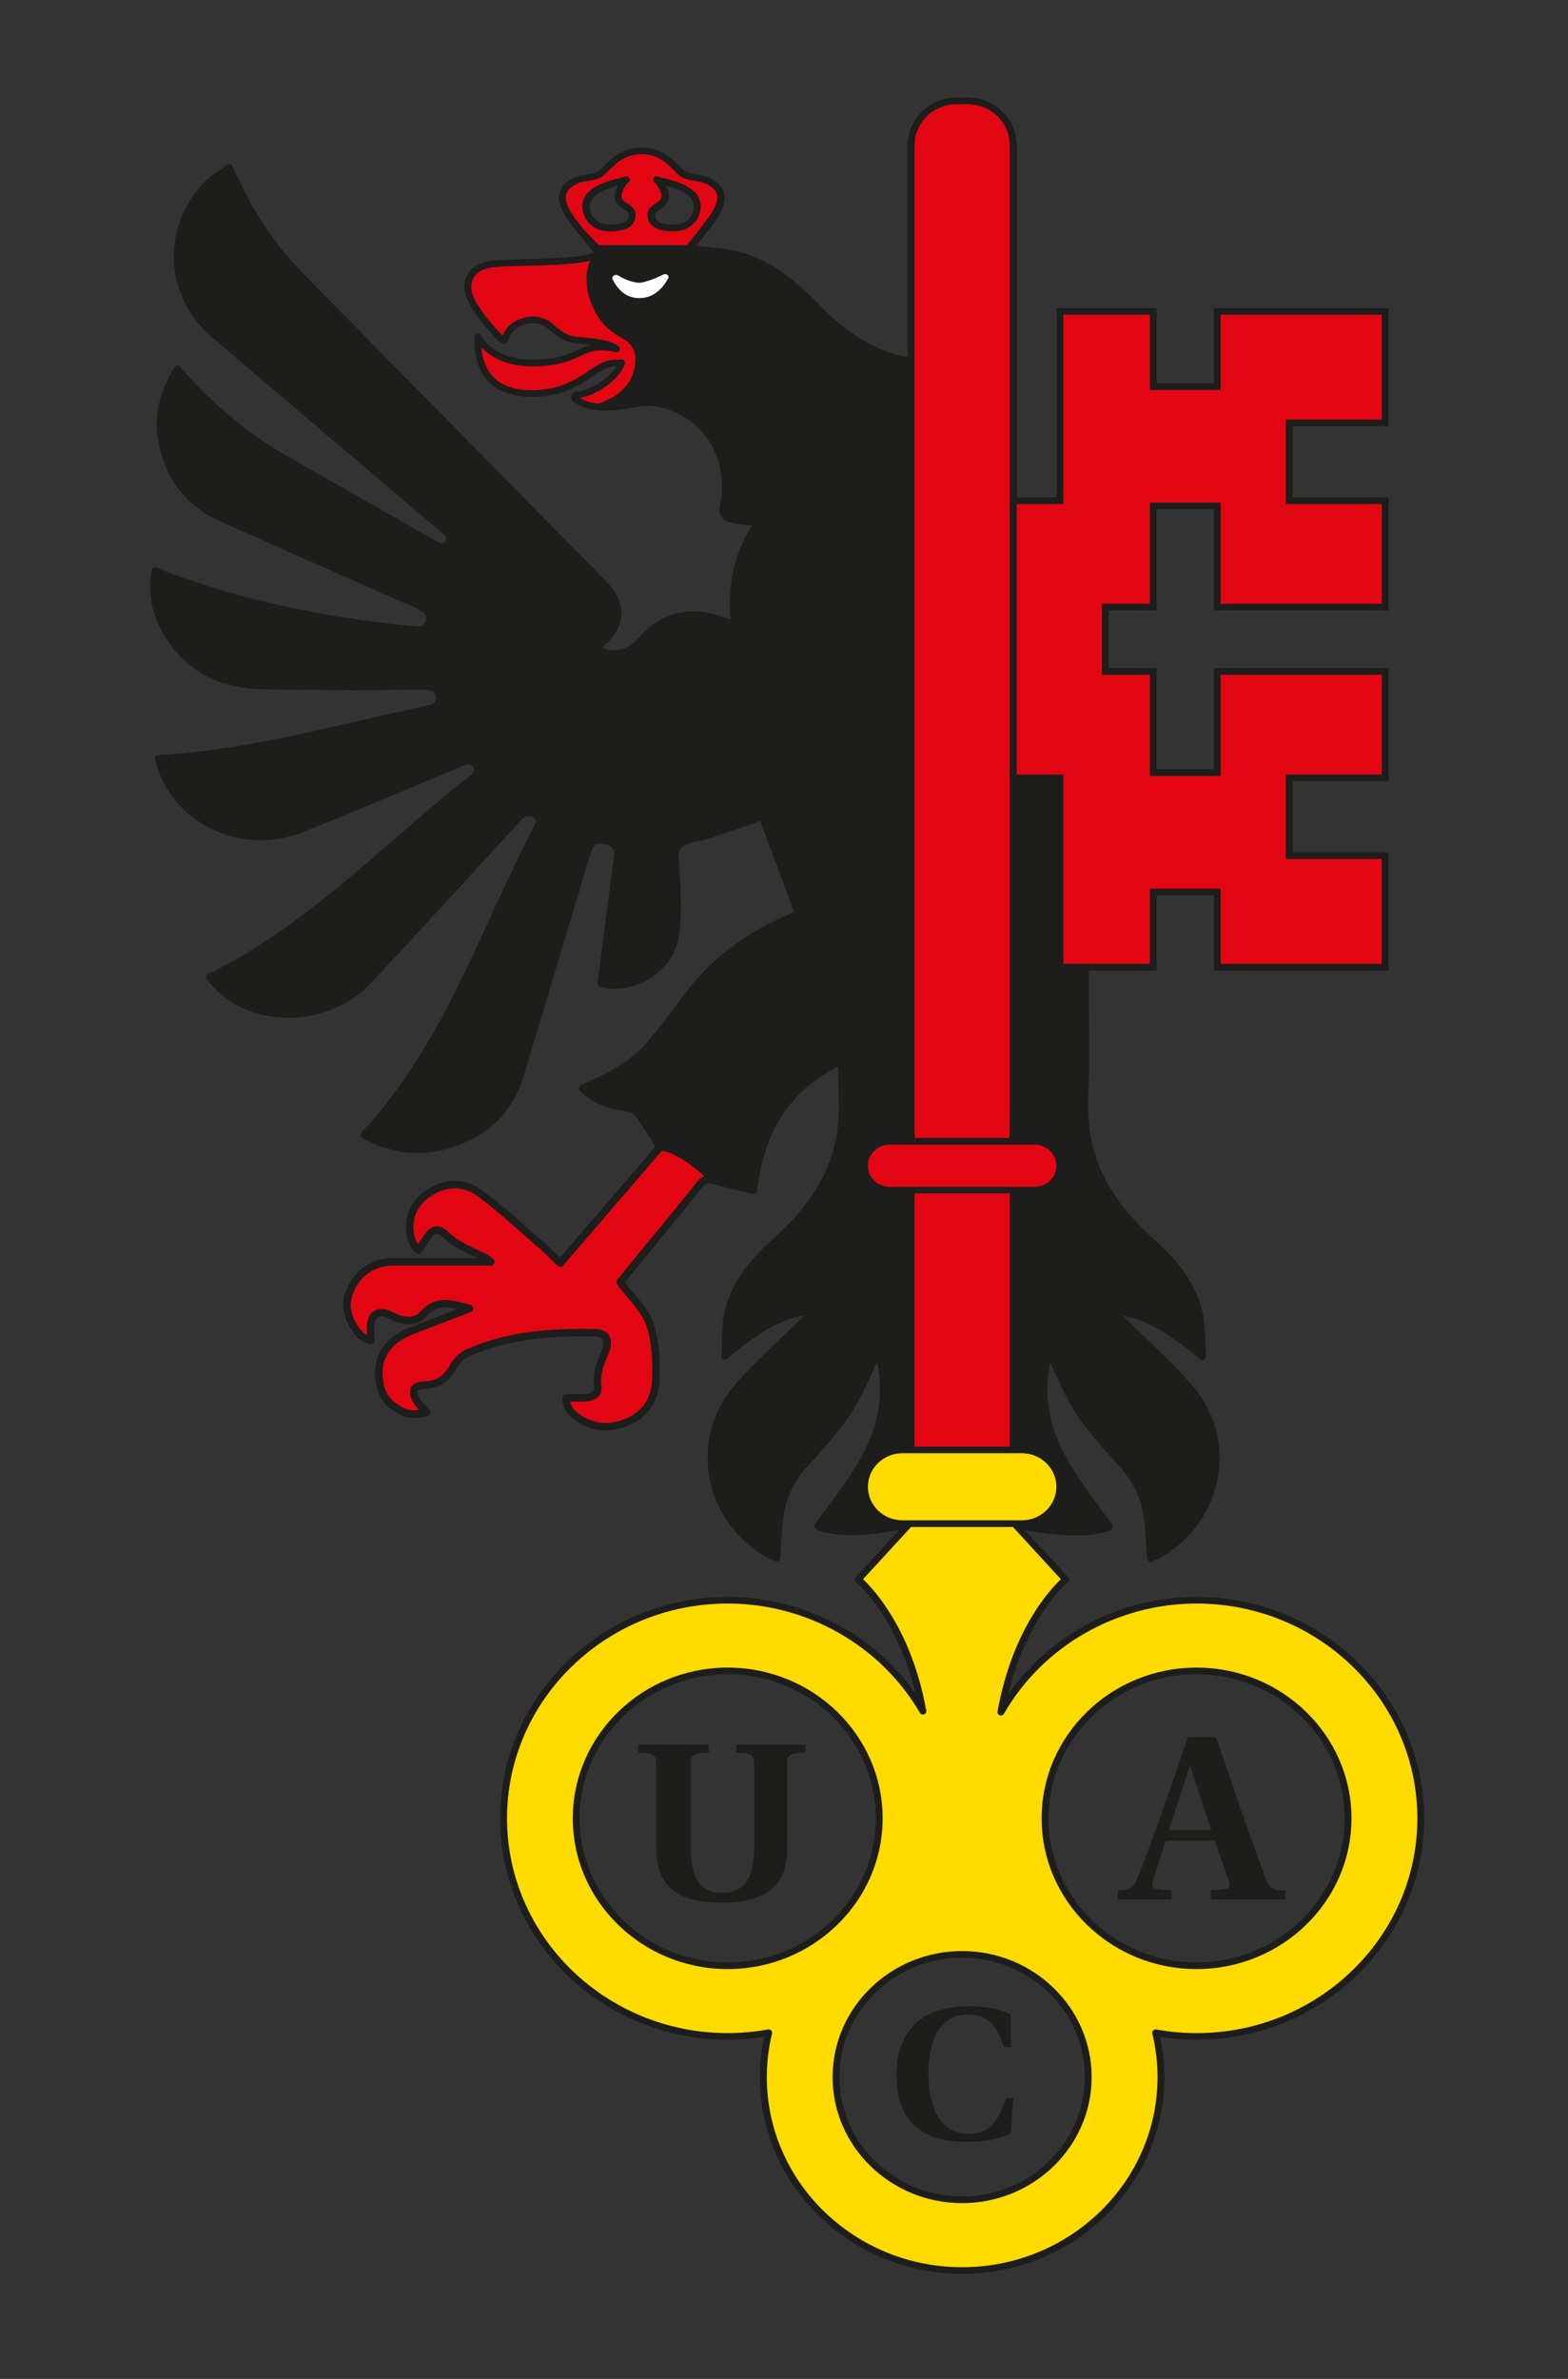 <?xml version="1.0" encoding="UTF-8"?>
<svg xmlns="http://www.w3.org/2000/svg" width="209" height="317" viewBox="0 0 209 317" fill="none">
  <rect x="0" y="0" width="209" height="317" fill="#333333" stroke="none"/>
  <path d="M158.657 184.947C156.152 181.973 153.155 179.388 150.383 176.633C149.843 176.096 149.309 175.559 148.424 174.673C153.38 175.134 156.577 177.801 160.271 180.746C160.149 178.586 160.234 176.963 159.943 175.411C159.155 171.168 156.461 168.058 153.307 165.22C148.824 161.189 145.494 156.421 144.772 150.396C144.426 147.54 144.711 144.607 144.711 141.444L144.566 79.394L130.935 62.145C128.679 60.457 124.439 55.069 122.115 53.34C123.408 51.995 123.262 50.378 122.734 48.035C117.36 48.188 112.191 44.353 108.855 40.889C105.549 37.454 101.964 34.439 96.954 33.648C95.989 33.495 95.097 33.418 94.072 33.276C93.441 33.2 92.556 33.135 91.919 33.14C92.21 32.721 92.744 32.055 93.769 30.762C95.558 28.52 97.087 26.384 95.486 24.826C93.884 23.268 91.943 24.064 90.79 22.943C89.65 21.834 88.352 20.164 85.653 20.128C85.653 20.128 85.622 20.128 85.61 20.128C85.598 20.128 85.586 20.128 85.568 20.128C82.868 20.17 81.576 21.84 80.43 22.949C79.271 24.07 77.336 23.274 75.735 24.832C74.133 26.39 75.662 28.526 77.451 30.768L79.726 33.636C79.726 33.636 79.847 33.849 79.562 33.996C79.277 34.144 78.028 36.109 78.028 36.109L78.185 42.913L82.037 45.12L83.517 46.66L83.572 48.897L80.751 52.992C80.424 53.47 79.314 54.178 79.902 54.225C81.582 54.355 83.469 54.001 84.973 53.747C86.211 53.541 87.484 53.594 88.686 53.948C93.939 55.512 97.857 60.811 96.444 67.19C96.189 68.347 96.559 68.972 97.615 69.208C98.628 69.438 99.677 69.486 101.012 69.651C98.197 73.717 97.372 78.284 97.906 83.153C96.414 82.71 95.152 82.149 93.836 81.978C90.524 81.547 87.782 82.657 85.58 85.147C83.766 87.207 81.752 87.573 79.417 86.375C79.623 86.198 79.787 86.044 79.963 85.909C82.984 83.542 83.226 80.544 80.551 77.824C72.884 70.017 65.198 62.221 57.512 54.426C51.689 48.519 45.847 42.63 40.054 36.693C36.675 33.223 33.885 29.252 31.829 24.914C31.459 24.135 31.095 23.398 30.567 22.312C29.688 22.937 28.85 23.41 28.165 24.029C21.977 29.617 22.147 39.13 28.505 44.541C38.683 53.198 48.856 61.867 59.047 70.507C59.253 70.683 59.453 70.855 59.629 71.032C60.491 71.905 59.356 73.274 58.271 72.672H58.258C51.416 68.766 44.574 64.859 37.737 60.958C33.151 58.344 29.166 55.016 25.544 51.251C24.956 50.637 24.416 49.982 23.664 49.138C21.153 53.11 20.776 56.987 22.129 61C23.379 64.729 25.921 67.45 29.615 69.09C38.228 72.92 46.824 76.791 55.48 80.532C56.141 80.822 56.639 81.129 56.948 81.506C57.797 82.533 56.881 84.055 55.535 83.926C43.645 82.775 31.926 80.509 20.686 76.048C19.345 82.037 23.931 88.983 30.3 90.724C32.065 91.208 33.958 91.414 35.796 91.438C42.62 91.526 49.444 91.562 56.263 91.45C56.833 91.438 57.3 91.497 57.67 91.627C59.065 92.111 58.889 94.093 57.44 94.394C45.483 96.849 33.715 100.408 21.134 101.069C21.341 101.741 21.48 102.361 21.723 102.945C24.683 110.08 32.908 113.437 40.37 110.445C47.406 107.619 54.394 104.674 61.382 101.735C61.649 101.623 61.898 101.529 62.141 101.464C63.414 101.133 64.215 102.768 63.19 103.565C51.64 112.564 41.565 123.546 27.971 130.226C32.751 136.688 43.397 136.877 49.244 130.61C55.705 123.688 62.08 116.689 68.492 109.72C68.753 109.436 69.013 109.153 69.287 108.852C69.814 108.274 70.694 108.144 71.379 108.539L71.397 108.551C71.895 108.846 72.071 109.46 71.804 109.967C64.428 123.935 59.757 139.208 48.529 151.264C52.72 153.571 56.9 153.789 61.128 152.149C65.271 150.538 68.079 147.575 69.353 143.38C72.241 133.861 75.086 124.325 77.949 114.8C78.701 112.298 78.847 111.814 80.806 112.086C81.776 112.216 82.462 113.077 82.341 114.027C81.6 119.698 80.86 125.387 80.114 131.076C84.355 132.291 89.504 129.134 90.105 124.549C90.517 121.357 90.287 118.058 90.075 114.824C89.953 112.989 90.378 112.281 92.343 111.844C95.443 111.154 98.422 109.932 101.661 108.87C103.165 112.942 104.767 117.285 106.429 121.77C105.61 122.147 104.852 122.496 104.087 122.844C99.052 125.151 94.849 128.438 91.579 132.84C90.129 134.794 88.649 136.729 87.121 138.629C85.088 141.155 82.438 142.902 79.453 144.2C78.907 144.436 78.367 144.69 77.627 145.02C79.338 146.82 81.352 147.351 83.511 147.652C84.082 147.729 84.779 148.059 85.101 148.49C86.114 149.853 86.969 151.317 87.97 152.869C85.835 155.353 83.621 157.926 81.406 160.505C79.223 163.042 77.033 165.58 74.673 168.318C73.775 167.456 72.993 166.636 72.138 165.898C69.456 163.585 66.854 161.172 64.021 159.041C62.007 157.531 59.605 157.478 57.385 158.835C55.31 160.098 54.34 162.016 54.673 164.382C54.904 166.022 55.796 166.589 55.796 166.589L56.96 164.842C57.816 163.597 58.61 163.686 59.684 164.765C60.557 165.645 61.813 166.194 62.953 166.784C63.791 167.214 64.713 167.486 65.422 168.153C61.122 168.153 56.821 168.153 52.52 168.153C49.899 168.153 47.989 169.351 46.848 171.575C45.787 173.653 46.211 175.517 47.576 177.394C48.292 178.368 49.402 178.633 49.402 178.633V176.721C49.469 174.98 50.621 174.467 52.259 175.352C53.709 176.131 55.383 176.308 56.396 175.14C58.143 173.121 60.024 173.664 62.571 174.367C59.811 175.429 57.458 176.355 55.086 177.252C51.798 178.492 50.227 180.64 50.524 183.685C50.749 185.998 51.689 187.119 53.776 188.163C54.971 188.759 56.869 188.211 56.869 188.211L56.014 187.308C55.644 186.912 55.347 186.452 55.201 185.933C54.946 185.006 55.419 184.617 56.772 184.558C58.58 184.481 59.66 183.549 60.472 182.044C60.824 181.389 61.643 180.581 62.335 180.274C67.715 177.895 73.454 177.5 79.253 177.6C80.794 177.624 81.352 178.492 80.606 180.262C79.987 181.737 79.465 183.071 79.671 184.741C79.829 186.021 78.683 186.299 77.463 186.281H75.48C75.48 186.281 75.328 187.503 76.469 188.476C78.404 190.129 80.666 190.518 83.056 189.704C85.81 188.771 87.315 186.653 87.418 183.95C87.509 181.448 87.406 178.798 86.617 176.462C85.956 174.502 84.172 172.903 82.662 170.85C83.73 169.545 85.179 167.763 86.629 165.987C88.831 163.296 91.064 160.629 93.217 157.902C93.811 157.147 94.297 157.029 95.231 157.342C96.85 157.879 98.549 158.192 100.466 158.658C101.37 150.992 104.512 144.973 112.167 141.432C112.167 144.595 112.452 147.528 112.107 150.384C111.379 156.415 108.054 161.178 103.572 165.208C100.417 168.046 97.724 171.156 96.935 175.399C96.644 176.951 96.723 178.574 96.608 180.734C100.296 177.789 103.493 175.116 108.455 174.662C107.569 175.547 107.035 176.084 106.495 176.621C103.723 179.383 100.727 181.961 98.228 184.936C92.343 191.923 94.248 202.179 102.116 206.959C102.516 207.206 102.971 207.372 103.523 207.637C103.657 205.896 103.754 204.303 103.899 202.716C104.16 199.801 105.313 197.293 107.32 195.074C109.365 192.814 111.47 190.548 113.113 188.016C114.727 185.532 115.801 182.717 117.069 180.12C119.598 189.804 114.654 195.717 108.989 203.359C111.767 204.775 118.585 203.855 121.236 202.999C122.291 207.242 119.683 213.255 122.316 216.672C122.54 216.961 122.71 217.315 122.989 217.533C125.84 219.752 126.35 222.673 126.113 226.049C125.858 229.713 125.973 232.534 126.095 236.211L127.684 236.228V236.246H128.448H129.213V236.228L130.802 236.211C130.917 232.534 131.033 229.713 130.784 226.049C130.553 222.673 131.057 219.758 133.908 217.533C134.187 217.315 134.357 216.961 134.581 216.672C137.214 213.261 134.169 207.242 135.224 202.999C137.875 203.861 145.136 204.775 147.914 203.359C142.249 195.717 137.305 189.798 139.834 180.12C141.102 182.711 142.176 185.532 143.789 188.016C145.433 190.548 147.538 192.814 149.582 195.074C151.59 197.293 152.737 199.801 153.004 202.716C153.149 204.303 153.246 205.896 153.38 207.637C153.932 207.372 154.387 207.201 154.787 206.959C162.655 202.173 164.559 191.923 158.675 184.936L158.657 184.947ZM88.728 26.124C88.728 25.433 88.097 24.342 87.6 23.964C89.99 24.584 93.029 25.274 93.029 27.54C93.029 28.667 92.24 30.396 89.874 30.396C87.509 30.396 86.811 29.635 86.854 28.555C86.896 27.469 88.728 27.511 88.728 26.124V26.124ZM81.321 30.402C78.956 30.402 78.167 28.667 78.167 27.546C78.167 25.274 81.206 24.59 83.596 23.97C83.099 24.348 82.468 25.439 82.468 26.13C82.468 27.517 84.3 27.481 84.342 28.561C84.385 29.641 83.687 30.402 81.321 30.402V30.402Z" fill="#1D1D1B"></path>
  <path d="M127.673 236.707C127.63 236.707 127.588 236.707 127.545 236.689L126.077 236.677C125.835 236.677 125.635 236.488 125.629 236.246L125.61 235.615C125.501 232.21 125.41 229.513 125.653 226.043C125.92 222.16 125.034 219.729 122.699 217.906C122.45 217.711 122.28 217.457 122.135 217.233C122.074 217.139 122.013 217.05 121.946 216.962C120.297 214.819 120.569 211.768 120.836 208.824C121 207.024 121.17 205.177 120.885 203.59C117.87 204.427 111.519 205.183 108.765 203.778C108.65 203.719 108.565 203.613 108.534 203.489C108.504 203.365 108.535 203.235 108.607 203.129L109.487 201.943C114.528 195.18 118.562 189.769 116.906 181.513C116.718 181.915 116.536 182.316 116.354 182.723C115.504 184.588 114.631 186.512 113.484 188.27C111.931 190.66 109.966 192.826 108.061 194.921L107.643 195.381C105.671 197.559 104.586 199.978 104.337 202.763C104.24 203.849 104.161 204.929 104.082 206.062L103.967 207.673C103.955 207.821 103.87 207.95 103.736 208.027C103.603 208.098 103.445 208.104 103.312 208.039C103.13 207.95 102.96 207.874 102.796 207.803C102.468 207.655 102.153 207.514 101.862 207.337C97.943 204.953 95.268 201.076 94.528 196.703C93.794 192.36 94.977 188.081 97.864 184.653C99.599 182.587 101.595 180.687 103.524 178.852C104.397 178.02 105.295 177.164 106.157 176.309L107.194 175.276C103.239 176.002 100.436 178.238 97.24 180.793L96.888 181.077C96.748 181.189 96.554 181.206 96.396 181.13C96.233 181.053 96.135 180.888 96.148 180.711C96.19 179.997 96.202 179.342 96.221 178.728C96.257 177.477 96.281 176.391 96.481 175.323C97.343 170.726 100.388 167.469 103.257 164.89C108.268 160.387 111.015 155.625 111.652 150.338C111.883 148.42 111.828 146.466 111.768 144.401C111.743 143.669 111.725 142.914 111.713 142.147C105.307 145.333 101.868 150.621 100.916 158.711C100.903 158.835 100.831 158.953 100.721 159.024C100.612 159.095 100.479 159.118 100.351 159.089C99.769 158.947 99.205 158.818 98.665 158.694C97.415 158.41 96.227 158.139 95.08 157.761C94.322 157.507 94.037 157.584 93.576 158.174C92.041 160.116 90.44 162.063 88.893 163.946C88.256 164.719 87.619 165.492 86.988 166.265C85.939 167.545 84.895 168.832 83.991 169.935L83.233 170.868C83.646 171.411 84.07 171.918 84.489 172.42C85.562 173.7 86.569 174.916 87.049 176.326C87.946 178.964 87.946 181.956 87.874 183.974C87.764 186.919 86.066 189.161 83.209 190.129C80.631 191.002 78.198 190.548 76.172 188.813C74.868 187.698 75.026 186.293 75.032 186.234C75.062 186.01 75.256 185.845 75.481 185.845H77.464C78.496 185.862 78.896 185.644 79.066 185.461C79.205 185.308 79.254 185.095 79.217 184.794C79.005 183.065 79.502 181.702 80.182 180.091C80.503 179.33 80.564 178.74 80.352 178.427C80.145 178.12 79.636 178.043 79.242 178.038C74.116 177.955 68.117 178.197 62.518 180.675C61.947 180.929 61.195 181.643 60.874 182.245C59.903 184.045 58.605 184.924 56.785 185.001C55.954 185.036 55.712 185.202 55.639 185.296C55.566 185.39 55.566 185.567 55.639 185.821C55.754 186.234 55.991 186.636 56.342 187.007L57.198 187.91C57.307 188.022 57.343 188.182 57.301 188.329C57.258 188.477 57.143 188.595 56.992 188.636C56.907 188.66 54.905 189.226 53.558 188.553C51.241 187.397 50.295 186.087 50.064 183.72C49.749 180.481 51.38 178.167 54.911 176.834C56.531 176.226 58.138 175.6 59.879 174.922L61.129 174.438C59.327 174.001 57.998 173.954 56.731 175.417C55.693 176.615 53.886 176.739 52.023 175.736C51.326 175.364 50.743 175.27 50.38 175.471C49.967 175.701 49.858 176.285 49.84 176.733V178.628C49.84 178.763 49.773 178.893 49.664 178.976C49.555 179.058 49.409 179.088 49.276 179.058C49.221 179.047 47.989 178.74 47.189 177.642C45.612 175.488 45.363 173.441 46.418 171.369C47.644 168.967 49.743 167.699 52.49 167.699H52.497C55.505 167.699 58.52 167.699 61.529 167.699H63.87C63.749 167.64 63.622 167.587 63.494 167.528C63.233 167.41 62.973 167.292 62.718 167.162C62.53 167.061 62.342 166.967 62.148 166.873C61.147 166.371 60.115 165.846 59.333 165.061C58.854 164.571 58.459 164.341 58.174 164.365C57.92 164.388 57.628 164.624 57.319 165.079L56.16 166.819C56.094 166.92 55.991 166.991 55.875 167.014C55.76 167.038 55.633 167.014 55.53 166.949C55.487 166.92 54.462 166.253 54.207 164.43C53.855 161.933 54.893 159.809 57.125 158.446C59.527 156.982 62.136 157.065 64.277 158.682C66.412 160.287 68.45 162.081 70.422 163.81C71.083 164.394 71.75 164.978 72.417 165.557C73.012 166.07 73.558 166.607 74.14 167.179C74.298 167.333 74.456 167.492 74.619 167.652L76.385 165.604C77.974 163.763 79.509 161.986 81.037 160.21C82.548 158.452 84.058 156.693 85.544 154.964L87.388 152.822C87.164 152.474 86.952 152.126 86.733 151.789C86.06 150.715 85.423 149.7 84.707 148.738C84.483 148.437 83.919 148.148 83.421 148.077C81.316 147.782 79.114 147.245 77.264 145.304C77.167 145.198 77.125 145.056 77.149 144.914C77.179 144.773 77.27 144.661 77.404 144.596L78.101 144.283C78.514 144.094 78.878 143.935 79.236 143.776C82.463 142.371 84.913 140.589 86.733 138.335C88.104 136.635 89.56 134.747 91.18 132.557C94.407 128.208 98.671 124.797 103.864 122.419L105.829 121.516L101.352 109.401C100.527 109.679 99.715 109.962 98.914 110.245C96.7 111.024 94.607 111.762 92.417 112.246C90.646 112.641 90.397 113.19 90.5 114.771L90.512 114.996C90.719 118.153 90.937 121.416 90.525 124.579C90.227 126.875 88.826 128.975 86.679 130.345C84.574 131.684 82.123 132.097 79.957 131.478C79.745 131.419 79.606 131.212 79.636 131L81.862 113.957C81.953 113.261 81.438 112.612 80.716 112.511C79.145 112.299 79.114 112.399 78.356 114.913L75.918 123.039C73.873 129.861 71.829 136.682 69.76 143.498C68.444 147.83 65.587 150.875 61.268 152.551C56.858 154.262 52.484 153.955 48.275 151.642C48.153 151.577 48.075 151.459 48.05 151.329C48.026 151.193 48.068 151.063 48.159 150.963C56.069 142.471 60.795 132.174 65.369 122.213C67.261 118.1 69.215 113.839 71.368 109.761C71.526 109.466 71.416 109.1 71.125 108.929C70.61 108.628 69.973 108.723 69.591 109.142L68.796 110.009C66.855 112.116 64.92 114.228 62.985 116.335C58.593 121.121 54.056 126.072 49.542 130.899C46.564 134.092 42.093 135.856 37.586 135.608C33.455 135.378 29.804 133.513 27.559 130.48C27.48 130.374 27.456 130.244 27.486 130.114C27.517 129.99 27.602 129.884 27.723 129.825C37.083 125.228 44.902 118.46 52.46 111.909C55.821 109 59.297 105.985 62.863 103.211C63.233 102.922 63.203 102.521 63.07 102.255C62.936 102.001 62.645 101.765 62.22 101.877C61.984 101.942 61.723 102.043 61.523 102.125L60.941 102.373C54.262 105.182 47.353 108.091 40.504 110.841C36.767 112.34 32.715 112.352 29.088 110.865C25.515 109.401 22.737 106.646 21.263 103.099C21.087 102.68 20.971 102.255 20.844 101.812C20.79 101.606 20.729 101.399 20.662 101.187C20.62 101.057 20.644 100.916 20.723 100.803C20.802 100.691 20.929 100.62 21.069 100.615C30.198 100.137 39.042 98.089 47.589 96.112C50.768 95.374 54.056 94.613 57.307 93.946C57.877 93.828 58.108 93.368 58.132 93.014C58.156 92.66 57.998 92.211 57.477 92.034C57.167 91.928 56.755 91.875 56.227 91.887C50.282 91.981 43.774 91.981 35.742 91.875C33.692 91.846 31.805 91.603 30.131 91.143C23.598 89.355 18.867 82.109 20.238 75.96C20.268 75.83 20.353 75.724 20.468 75.665C20.589 75.606 20.729 75.6 20.85 75.647C30.908 79.642 42.269 82.209 55.572 83.495C56.118 83.549 56.5 83.23 56.676 82.917C56.888 82.539 56.852 82.115 56.585 81.79C56.336 81.489 55.924 81.218 55.287 80.94C48.675 78.09 41.996 75.104 35.536 72.224C33.498 71.315 31.46 70.407 29.415 69.498C25.576 67.792 22.979 64.978 21.687 61.142C20.25 56.864 20.771 52.862 23.27 48.915C23.349 48.797 23.477 48.714 23.622 48.708C23.768 48.696 23.907 48.755 24.005 48.861C24.253 49.145 24.484 49.404 24.696 49.652C25.121 50.136 25.485 50.561 25.867 50.956C29.779 55.028 33.734 58.179 37.956 60.587L44.665 64.417C49.27 67.043 53.874 69.675 58.484 72.295C58.848 72.501 59.163 72.336 59.327 72.136C59.485 71.935 59.563 71.628 59.297 71.357C59.133 71.192 58.945 71.026 58.745 70.861C50.774 64.098 42.815 57.33 34.857 50.555L28.202 44.896C25.066 42.229 23.234 38.387 23.173 34.362C23.113 30.35 24.817 26.473 27.85 23.729C28.342 23.286 28.888 22.926 29.464 22.542C29.737 22.365 30.01 22.177 30.295 21.976C30.404 21.899 30.544 21.87 30.677 21.905C30.811 21.941 30.92 22.023 30.974 22.147L31.423 23.068C31.727 23.693 31.981 24.212 32.236 24.755C34.268 29.034 37.004 32.958 40.383 36.416C44.362 40.494 48.432 44.619 52.369 48.608C54.195 50.455 56.015 52.302 57.835 54.149L63.324 59.725C69.178 65.662 75.026 71.605 80.867 77.553C82.257 78.969 82.936 80.515 82.833 82.032C82.73 83.566 81.832 85.035 80.23 86.293H80.224C82.117 87.054 83.718 86.593 85.223 84.894C87.558 82.244 90.47 81.129 93.885 81.572C94.819 81.695 95.711 81.996 96.657 82.315C96.894 82.392 97.13 82.474 97.373 82.557C96.967 77.771 97.901 73.664 100.218 70.035C100.054 70.017 99.897 69.999 99.739 69.988C98.92 69.899 98.21 69.828 97.494 69.669C96.184 69.374 95.674 68.518 95.984 67.126C97.046 62.346 94.795 56.262 88.541 54.397C87.449 54.072 86.236 54.007 85.035 54.208L84.689 54.267C83.251 54.515 81.462 54.822 79.848 54.692C79.466 54.662 79.333 54.45 79.29 54.326C79.151 53.937 79.478 53.636 79.891 53.252C80.067 53.087 80.267 52.904 80.358 52.774L83.1 48.797L83.057 46.873L81.741 45.504L77.944 43.326C77.81 43.249 77.725 43.108 77.719 42.955L77.561 36.151C77.561 36.062 77.586 35.979 77.628 35.908C78.587 34.404 79.005 33.914 79.199 33.743L77.082 31.07C75.535 29.134 73.418 26.479 75.408 24.549C76.379 23.605 77.44 23.439 78.374 23.292C79.072 23.18 79.678 23.085 80.103 22.672C80.237 22.542 80.37 22.407 80.51 22.265C81.601 21.162 82.954 19.787 85.478 19.728C85.514 19.722 85.544 19.716 85.605 19.722C85.672 19.722 85.696 19.722 85.732 19.728C88.25 19.793 89.602 21.162 90.694 22.265C90.834 22.407 90.967 22.542 91.101 22.672C91.525 23.085 92.132 23.186 92.83 23.292C93.764 23.439 94.825 23.61 95.796 24.549C97.779 26.479 95.662 29.134 94.122 31.07C93.527 31.813 93.097 32.356 92.787 32.757C93.266 32.781 93.752 32.828 94.122 32.869C94.546 32.928 94.947 32.976 95.329 33.023C95.893 33.088 96.445 33.153 97.021 33.247C102.262 34.079 105.963 37.283 109.184 40.623C111.264 42.789 116.748 47.776 122.717 47.634C122.935 47.622 123.129 47.776 123.172 47.982C123.627 50.001 123.906 51.812 122.753 53.323C123.918 54.291 125.441 55.943 126.915 57.548C128.492 59.259 130.117 61.03 131.203 61.844C131.234 61.868 131.264 61.897 131.288 61.927L144.918 79.176C144.979 79.252 145.009 79.347 145.016 79.447L145.161 141.498C145.161 142.513 145.131 143.504 145.107 144.46C145.046 146.525 144.991 148.479 145.222 150.397C145.859 155.684 148.601 160.44 153.617 164.949C156.486 167.528 159.538 170.785 160.393 175.382C160.593 176.45 160.623 177.536 160.654 178.787C160.672 179.401 160.69 180.056 160.727 180.77C160.739 180.947 160.636 181.112 160.478 181.189C160.314 181.271 160.126 181.248 159.987 181.136L159.635 180.852C156.438 178.297 153.635 176.061 149.68 175.335L150.718 176.368C151.579 177.229 152.483 178.085 153.356 178.911C155.285 180.746 157.281 182.646 159.016 184.712C161.897 188.14 163.086 192.419 162.352 196.762C161.612 201.135 158.943 205.012 155.018 207.396C154.727 207.573 154.412 207.714 154.084 207.862C153.92 207.933 153.751 208.009 153.569 208.098C153.435 208.163 153.271 208.157 153.144 208.086C153.011 208.015 152.926 207.88 152.914 207.732L152.792 206.092C152.713 204.97 152.634 203.89 152.537 202.816C152.289 200.025 151.203 197.612 149.231 195.428L148.819 194.98C146.914 192.879 144.943 190.713 143.39 188.317C142.243 186.559 141.37 184.629 140.527 182.77C140.345 182.363 140.157 181.962 139.975 181.561C138.325 189.81 142.353 195.222 147.393 201.99L148.273 203.171C148.352 203.277 148.376 203.407 148.346 203.53C148.315 203.654 148.231 203.761 148.115 203.82C145.27 205.277 138.398 204.398 135.565 203.631C135.286 205.242 135.54 207.136 135.789 208.971C136.177 211.875 136.578 214.878 134.94 217.003C134.873 217.085 134.813 217.18 134.752 217.274C134.6 217.499 134.436 217.752 134.188 217.947C131.846 219.77 130.961 222.202 131.234 226.085C131.47 229.56 131.385 232.251 131.276 235.656L131.258 236.288C131.252 236.524 131.052 236.713 130.809 236.719L129.335 236.73C129.292 236.742 129.256 236.748 129.214 236.748H128.449H127.691L127.673 236.707ZM128.431 235.816H129.086C129.123 235.816 129.159 235.81 129.195 235.81L130.348 235.798V235.591C130.463 232.21 130.548 229.537 130.312 226.108C130.105 223.14 130.336 219.765 133.605 217.221C133.739 217.121 133.854 216.944 133.975 216.761C134.048 216.649 134.121 216.543 134.2 216.442C135.613 214.607 135.255 211.91 134.873 209.06C134.594 206.965 134.303 204.799 134.764 202.934C134.794 202.816 134.873 202.71 134.988 202.651C135.098 202.592 135.231 202.58 135.352 202.616C138.003 203.471 144.348 204.209 147.193 203.212L146.647 202.474C141.431 195.47 136.923 189.427 139.374 180.05C139.423 179.867 139.58 179.737 139.768 179.719C139.956 179.702 140.138 179.802 140.223 179.967C140.612 180.758 140.976 181.566 141.346 182.381C142.177 184.216 143.038 186.11 144.148 187.816C145.665 190.147 147.612 192.289 149.492 194.36L149.905 194.815C152.01 197.14 153.168 199.724 153.435 202.71C153.532 203.79 153.611 204.87 153.69 206.003L153.763 206.994C154.048 206.865 154.297 206.753 154.521 206.617C158.221 204.368 160.745 200.716 161.436 196.591C162.128 192.501 161.012 188.477 158.294 185.249C156.59 183.225 154.612 181.342 152.701 179.525C151.828 178.693 150.924 177.831 150.05 176.964L148.091 174.998C147.958 174.863 147.927 174.668 148.006 174.497C148.091 174.332 148.273 174.231 148.461 174.249C153.193 174.686 156.426 177.129 159.762 179.79C159.75 179.436 159.738 179.1 159.732 178.775C159.701 177.56 159.671 176.509 159.483 175.506C158.67 171.163 155.74 168.041 152.986 165.563C147.806 160.907 144.967 155.967 144.306 150.467C144.069 148.485 144.124 146.502 144.185 144.401C144.215 143.451 144.239 142.465 144.239 141.462L144.094 79.559L130.591 62.475C129.438 61.602 127.879 59.903 126.223 58.109C124.616 56.362 122.953 54.556 121.819 53.706C121.716 53.63 121.655 53.517 121.643 53.394C121.631 53.27 121.673 53.146 121.764 53.057C122.814 51.96 122.808 50.638 122.353 48.502C116.402 48.478 111.143 43.946 108.504 41.208C105.398 37.98 101.838 34.888 96.864 34.097C96.299 34.008 95.766 33.943 95.207 33.879C94.813 33.831 94.413 33.784 93.988 33.725C93.418 33.654 92.538 33.589 91.901 33.595C91.744 33.613 91.574 33.507 91.495 33.359C91.416 33.212 91.422 33.041 91.519 32.899C91.817 32.468 92.368 31.784 93.388 30.497C95.493 27.859 96.342 26.307 95.141 25.145C94.376 24.401 93.509 24.266 92.672 24.13C91.889 24.006 91.076 23.876 90.446 23.262C90.306 23.133 90.173 22.991 90.027 22.843C88.99 21.793 87.813 20.601 85.623 20.571C85.611 20.571 85.599 20.571 85.587 20.571C85.575 20.571 85.562 20.571 85.55 20.571C83.361 20.601 82.184 21.793 81.146 22.837C81.001 22.985 80.867 23.121 80.728 23.256C80.091 23.87 79.284 24 78.502 24.124C77.665 24.26 76.797 24.395 76.033 25.139C74.832 26.302 75.681 27.854 77.786 30.491L80.061 33.359C80.061 33.359 80.085 33.395 80.097 33.412C80.127 33.471 80.23 33.672 80.152 33.926C80.109 34.056 80.012 34.244 79.751 34.38C79.612 34.498 78.981 35.413 78.459 36.221L78.611 42.648L82.244 44.731C82.281 44.754 82.317 44.778 82.347 44.807L83.828 46.348C83.906 46.424 83.949 46.531 83.949 46.637L84.004 48.873C84.004 48.962 83.979 49.056 83.925 49.127L81.104 53.222C80.971 53.411 80.77 53.606 80.57 53.795C81.886 53.795 83.336 53.559 84.525 53.352L84.871 53.293C86.212 53.069 87.564 53.14 88.796 53.506C93.849 55.011 98.398 60.345 96.864 67.267C96.633 68.306 96.991 68.607 97.695 68.76C98.35 68.908 99.035 68.978 99.83 69.061C100.212 69.103 100.618 69.144 101.049 69.197C101.207 69.215 101.34 69.315 101.407 69.451C101.474 69.586 101.455 69.752 101.371 69.881C98.768 73.64 97.779 77.96 98.344 83.088C98.362 83.236 98.301 83.383 98.18 83.478C98.064 83.572 97.907 83.602 97.755 83.56C97.264 83.413 96.803 83.259 96.354 83.106C95.456 82.799 94.601 82.51 93.758 82.404C90.67 82.002 88.031 83.017 85.908 85.425C83.985 87.608 81.723 88.057 79.187 86.759C79.054 86.688 78.963 86.564 78.944 86.422C78.926 86.281 78.981 86.133 79.096 86.039L79.284 85.874C79.412 85.761 79.533 85.655 79.654 85.561C81.049 84.463 81.832 83.212 81.917 81.931C82.002 80.669 81.407 79.353 80.2 78.125C74.359 72.177 68.511 66.24 62.657 60.298L57.167 54.721C55.348 52.874 53.522 51.027 51.702 49.18C47.765 45.191 43.689 41.066 39.709 36.988C36.264 33.459 33.468 29.453 31.399 25.086C31.144 24.549 30.895 24.035 30.586 23.41L30.368 22.967C30.228 23.062 30.095 23.15 29.961 23.239C29.409 23.605 28.894 23.947 28.451 24.342C25.606 26.915 24.005 30.55 24.065 34.315C24.126 38.092 25.843 41.697 28.785 44.2L35.439 49.859C43.398 56.633 51.356 63.402 59.327 70.165C59.545 70.348 59.758 70.531 59.94 70.713C60.473 71.256 60.516 72.053 60.031 72.649C59.539 73.263 58.714 73.422 58.023 73.038C53.4 70.407 48.796 67.775 44.186 65.149L37.483 61.319C33.182 58.864 29.161 55.666 25.187 51.529C24.787 51.116 24.417 50.685 23.986 50.189C23.895 50.089 23.804 49.983 23.707 49.871C21.633 53.417 21.25 57.011 22.537 60.835C23.744 64.429 26.176 67.061 29.779 68.66C31.817 69.569 33.862 70.477 35.9 71.386C42.36 74.266 49.039 77.246 55.645 80.096C56.421 80.433 56.943 80.781 57.289 81.2C57.786 81.802 57.853 82.61 57.471 83.301C57.076 84.009 56.288 84.422 55.481 84.339C42.312 83.065 31.035 80.545 21.02 76.632C20.11 82.244 24.453 88.641 30.41 90.27C32.006 90.707 33.819 90.943 35.785 90.972C43.804 91.078 50.307 91.084 56.239 90.984C56.876 90.984 57.392 91.037 57.81 91.184C58.635 91.468 59.127 92.205 59.066 93.061C59.005 93.923 58.387 94.625 57.519 94.802C54.28 95.469 50.998 96.224 47.826 96.962C39.412 98.909 30.726 100.916 21.712 101.458C21.724 101.494 21.73 101.529 21.742 101.565C21.863 101.99 21.972 102.385 22.124 102.757C23.501 106.085 26.109 108.67 29.458 110.039C32.861 111.431 36.664 111.42 40.176 110.009C47.013 107.265 53.922 104.356 60.601 101.547L61.183 101.299C61.414 101.205 61.711 101.087 62.002 101.01C62.772 100.809 63.537 101.14 63.901 101.842C64.277 102.562 64.095 103.388 63.452 103.89C59.909 106.651 56.44 109.649 53.085 112.558C45.612 119.032 37.883 125.718 28.633 130.362C30.732 132.935 33.989 134.511 37.653 134.711C41.881 134.947 46.085 133.295 48.881 130.291C53.388 125.464 57.926 120.513 62.318 115.733C64.252 113.621 66.188 111.514 68.129 109.407L68.923 108.54C69.597 107.802 70.719 107.631 71.592 108.144C72.314 108.569 72.569 109.443 72.193 110.151C70.052 114.211 68.098 118.454 66.218 122.561C61.693 132.422 57.01 142.613 49.239 151.122C53.085 153.088 56.919 153.276 60.947 151.713C64.993 150.143 67.674 147.287 68.905 143.227C70.974 136.411 73.018 129.595 75.062 122.773L77.501 114.647C78.253 112.139 78.508 111.296 80.855 111.614C82.068 111.78 82.93 112.871 82.778 114.046L80.6 130.704C82.402 131.1 84.465 130.687 86.193 129.583C88.116 128.362 89.372 126.485 89.633 124.449C90.033 121.375 89.821 118.147 89.615 115.031L89.602 114.807C89.463 112.671 90.1 111.839 92.223 111.366C94.358 110.888 96.427 110.163 98.617 109.395C99.563 109.065 100.515 108.729 101.498 108.404C101.734 108.327 101.989 108.445 102.074 108.676L106.842 121.575C106.921 121.788 106.818 122.03 106.612 122.124L104.27 123.198C99.223 125.511 95.074 128.828 91.938 133.053C90.306 135.248 88.844 137.149 87.467 138.854C85.556 141.226 82.99 143.091 79.624 144.56C79.266 144.714 78.914 144.879 78.502 145.062L78.392 145.109C79.854 146.413 81.529 146.885 83.561 147.169C84.173 147.251 85.023 147.611 85.453 148.19C86.187 149.175 86.836 150.208 87.516 151.294C87.783 151.718 88.056 152.149 88.341 152.592C88.444 152.757 88.432 152.964 88.304 153.111L86.248 155.501C84.762 157.23 83.251 158.989 81.741 160.747C80.212 162.523 78.677 164.3 77.088 166.141L75.008 168.554C74.929 168.649 74.807 168.708 74.68 168.714C74.553 168.714 74.431 168.672 74.34 168.59C74.049 168.312 73.776 168.041 73.503 167.77C72.933 167.209 72.393 166.678 71.823 166.182C71.156 165.604 70.488 165.02 69.821 164.435C67.862 162.712 65.842 160.936 63.731 159.349C61.875 157.956 59.703 157.891 57.616 159.166C55.675 160.352 54.808 162.116 55.117 164.276C55.226 165.055 55.493 165.551 55.712 165.84L56.567 164.553C57.046 163.857 57.55 163.497 58.102 163.444C58.884 163.373 59.557 163.963 60 164.412C60.674 165.096 61.644 165.58 62.578 166.052C62.772 166.153 62.967 166.247 63.161 166.347C63.397 166.471 63.64 166.578 63.889 166.69C64.519 166.973 65.175 167.268 65.733 167.787C65.866 167.911 65.909 168.106 65.842 168.271C65.775 168.436 65.605 168.549 65.417 168.549H61.547C58.538 168.549 55.523 168.549 52.515 168.549H52.509C50.1 168.549 48.335 169.617 47.255 171.723C46.346 173.494 46.57 175.199 47.947 177.087C48.244 177.495 48.633 177.76 48.948 177.925V176.674C48.996 175.435 49.518 174.892 49.949 174.656C50.41 174.402 51.223 174.243 52.484 174.922C53.036 175.223 54.935 176.096 56.051 174.81C57.968 172.597 60.128 173.187 62.621 173.871L62.7 173.895C62.888 173.948 63.021 174.107 63.027 174.296C63.039 174.485 62.924 174.662 62.742 174.733L60.225 175.707C58.484 176.379 56.87 177.011 55.251 177.619C52.102 178.811 50.701 180.764 50.98 183.596C51.18 185.662 51.938 186.7 53.983 187.727C54.571 188.022 55.396 187.981 55.991 187.898L55.681 187.568C55.226 187.084 54.917 186.559 54.765 186.01C54.62 185.479 54.668 185.06 54.917 184.729C55.226 184.316 55.797 184.116 56.755 184.074C58.253 184.01 59.248 183.331 60.073 181.797C60.492 181.024 61.401 180.162 62.148 179.832C67.916 177.282 74.037 177.028 79.266 177.117C80.152 177.129 80.776 177.394 81.116 177.902C81.51 178.48 81.48 179.318 81.031 180.386C80.388 181.921 79.945 183.124 80.127 184.647C80.194 185.202 80.067 185.662 79.745 186.01C79.308 186.476 78.562 186.7 77.464 186.683H75.954C76.008 187.049 76.197 187.609 76.773 188.105C78.562 189.639 80.631 190.023 82.912 189.25C85.429 188.4 86.873 186.5 86.964 183.897C87.037 181.95 87.03 179.064 86.181 176.562C85.757 175.299 84.792 174.155 83.779 172.933C83.288 172.343 82.778 171.729 82.293 171.068C82.178 170.909 82.184 170.691 82.305 170.537L83.276 169.345C84.179 168.242 85.223 166.955 86.272 165.675C86.909 164.902 87.546 164.129 88.183 163.35C89.73 161.473 91.325 159.532 92.86 157.596C93.57 156.699 94.249 156.51 95.383 156.888C96.487 157.254 97.646 157.519 98.877 157.797C99.272 157.885 99.672 157.974 100.078 158.074C101.189 149.665 104.98 144.236 111.974 141.002C112.113 140.937 112.277 140.949 112.411 141.026C112.544 141.108 112.623 141.25 112.623 141.397C112.623 142.395 112.653 143.38 112.678 144.336C112.738 146.437 112.799 148.42 112.556 150.403C111.895 155.908 109.056 160.848 103.876 165.498C101.116 167.976 98.186 171.098 97.379 175.441C97.191 176.444 97.167 177.495 97.13 178.71C97.124 179.035 97.112 179.371 97.1 179.725C100.436 177.064 103.67 174.621 108.401 174.184C108.589 174.166 108.771 174.267 108.856 174.432C108.941 174.597 108.905 174.798 108.771 174.934L106.812 176.899C105.944 177.766 105.034 178.628 104.161 179.46C102.25 181.277 100.273 183.16 98.568 185.19C95.85 188.418 94.74 192.442 95.426 196.532C96.123 200.657 98.647 204.309 102.341 206.558C102.566 206.694 102.814 206.812 103.099 206.935L103.172 205.968C103.251 204.829 103.33 203.743 103.433 202.651C103.7 199.665 104.858 197.086 106.963 194.755L107.382 194.295C109.262 192.224 111.204 190.082 112.72 187.757C113.83 186.051 114.692 184.157 115.523 182.322C115.893 181.507 116.263 180.699 116.645 179.908C116.73 179.743 116.912 179.637 117.1 179.66C117.288 179.678 117.452 179.814 117.494 179.991C119.945 189.368 115.438 195.416 110.221 202.415L109.669 203.153C112.508 204.168 118.501 203.389 121.079 202.557C121.2 202.516 121.334 202.527 121.443 202.592C121.552 202.657 121.637 202.757 121.667 202.875C122.116 204.693 121.928 206.812 121.74 208.853C121.473 211.763 121.225 214.513 122.668 216.383C122.747 216.484 122.82 216.596 122.893 216.708C123.014 216.891 123.129 217.068 123.263 217.168C126.532 219.711 126.763 223.087 126.557 226.055C126.32 229.484 126.405 232.157 126.514 235.538V235.745L127.673 235.757C127.709 235.757 127.752 235.757 127.782 235.768H128.425L128.431 235.816ZM89.875 30.839C88.438 30.839 87.473 30.568 86.921 30.007C86.551 29.63 86.375 29.134 86.4 28.532C86.43 27.8 87 27.434 87.461 27.139C87.977 26.809 88.274 26.596 88.274 26.119C88.274 25.581 87.716 24.608 87.322 24.307C87.152 24.177 87.097 23.947 87.194 23.758C87.291 23.569 87.51 23.475 87.716 23.528L88.001 23.599C90.446 24.23 93.485 25.009 93.485 27.529C93.485 28.857 92.526 30.828 89.875 30.828V30.839ZM88.753 24.72C89.002 25.186 89.184 25.7 89.184 26.119C89.184 27.098 88.48 27.547 87.965 27.877C87.516 28.166 87.322 28.314 87.309 28.567C87.297 28.927 87.382 29.193 87.576 29.394C87.94 29.765 88.717 29.954 89.875 29.954C92.011 29.954 92.575 28.373 92.575 27.541C92.575 25.965 90.707 25.257 88.759 24.726L88.753 24.72ZM81.322 30.839C78.671 30.839 77.713 28.863 77.713 27.541C77.713 25.021 80.752 24.236 83.197 23.61L83.482 23.54C83.688 23.487 83.912 23.581 84.004 23.77C84.101 23.959 84.046 24.189 83.876 24.319C83.476 24.62 82.924 25.587 82.924 26.13C82.924 26.608 83.215 26.821 83.737 27.151C84.198 27.446 84.768 27.812 84.798 28.544C84.822 29.146 84.647 29.642 84.276 30.019C83.725 30.58 82.76 30.851 81.322 30.851V30.839ZM82.445 24.72C80.497 25.257 78.629 25.965 78.629 27.535C78.629 28.373 79.193 29.948 81.328 29.948C82.487 29.948 83.257 29.759 83.627 29.388C83.828 29.187 83.912 28.927 83.894 28.562C83.882 28.308 83.688 28.16 83.239 27.871C82.724 27.541 82.02 27.092 82.02 26.113C82.02 25.694 82.196 25.18 82.451 24.714L82.445 24.72Z" fill="#1D1D1B"></path>
  <path d="M107.345 232.484V233.552C105.113 233.646 104.919 233.77 104.919 235.346V246.239C104.919 247.909 104.628 249.29 104.015 250.329C102.656 252.66 99.902 253.539 96.251 253.539C92.599 253.539 89.875 252.754 88.547 250.612C87.837 249.544 87.479 248.063 87.479 246.233V235.34C87.479 233.764 87.285 233.64 85.083 233.546V232.478H94.467V233.546C92.302 233.67 92.071 233.764 92.071 235.34V246.387C92.071 249.815 93.108 252.241 96.245 252.241C99.381 252.241 100.515 249.88 100.515 246.387V235.34C100.515 233.764 100.321 233.64 98.119 233.546V232.478H107.339L107.345 232.484Z" fill="#1D1D1B"></path>
  <path d="M161.374 253.07V251.917L163.134 251.755C163.875 251.691 164.014 251.295 163.745 250.573C163.207 248.897 162.327 246.435 161.92 245.282H155.368C154.757 247.192 154.154 248.961 153.71 250.609C153.507 251.33 153.572 251.691 154.321 251.762L156.182 251.925V253.078H148.984V251.925C150.773 251.826 151.078 251.564 151.652 250.184C153.478 245.749 156.35 237.332 158.342 231.482H162.094C163.883 236.773 167.097 246.11 168.718 250.382C169.227 251.698 169.663 251.861 171.35 251.925V253.078H161.381L161.374 253.07ZM158.669 235.358H158.567C157.855 237.53 156.677 241.173 155.833 243.868H161.44C160.727 241.767 159.345 237.424 158.669 235.358V235.358Z" fill="#1D1D1B"></path>
  <path d="M121.442 20.123V116.435L135.079 156.657L134.503 103.642H141.284V128.875H153.72V118.849H162.242V128.875H184.632V114.01H171.839V103.642H184.632V89.467H162.249V102.945H153.72V89.467H147.326V80.893H153.72V67.415H162.249V80.893H184.632V66.718H171.839V56.35H184.632V41.485H162.242V51.511H153.72V41.485H141.284V66.718H135.109V20.058C135.109 16.405 132.064 13.443 128.309 13.443C124.518 13.443 121.442 16.434 121.442 20.123V20.123Z" fill="#E20613"></path>
  <path d="M135.564 159.508L120.987 116.441V20.123C120.987 16.198 124.269 13 128.309 13C132.349 13 135.564 16.163 135.564 20.058V66.281H140.829V41.048H154.175V51.074H161.787V41.048H185.087V56.798H172.294V66.281H185.087V81.341H161.793V67.863H154.175V81.341H147.781V89.03H154.175V102.509H161.793V89.03H185.087V104.09H172.294V113.573H185.087V129.323H161.787V119.297H154.175V129.323H140.829V104.09H134.963L135.57 159.514L135.564 159.508ZM121.897 116.37L134.593 153.819L134.041 103.205H141.739V128.438H153.265V118.412H162.697V128.438H184.177V114.458H171.384V103.205H184.177V89.915H162.703V103.394H153.265V89.915H146.871V80.456H153.265V66.978H162.703V80.456H184.177V67.167H171.384V55.913H184.177V41.933H162.697V51.959H153.265V41.933H141.739V67.167H134.654V20.058C134.654 16.653 131.809 13.885 128.309 13.885C124.809 13.885 121.897 16.682 121.897 20.123V116.364V116.37Z" fill="#1D1D1B"></path>
  <path d="M128.976 13.443H127.508C124.158 13.443 121.442 16.085 121.442 19.344V210.795C121.442 214.054 124.158 216.696 127.508 216.696H128.976C132.327 216.696 135.042 214.054 135.042 210.795V19.344C135.042 16.085 132.327 13.443 128.976 13.443Z" fill="#E20613"></path>
  <path d="M128.976 217.138H127.508C123.911 217.138 120.987 214.294 120.987 210.795V19.344C120.987 15.844 123.911 13 127.508 13H128.976C132.573 13 135.497 15.844 135.497 19.344V210.795C135.497 214.294 132.573 217.138 128.976 217.138ZM127.508 13.885C124.415 13.885 121.897 16.334 121.897 19.344V210.795C121.897 213.804 124.415 216.253 127.508 216.253H128.976C132.07 216.253 134.587 213.804 134.587 210.795V19.344C134.587 16.334 132.07 13.885 128.976 13.885H127.508Z" fill="#1D1D1B"></path>
  <path d="M79.89 54.22C84.555 52.656 85.282 49.41 85.131 47.451C85.064 46.584 84.512 45.398 83.196 44.719C81.048 43.462 80.066 42.423 79.198 40.14C77.748 36.339 79.556 33.991 79.556 33.991C76.996 35.118 69.863 34.829 65.938 35.153C62.923 35.407 61.734 37.278 62.687 39.762C62.687 39.762 63.803 42.223 66.951 45.291C67.084 45.421 67.309 45.35 67.351 45.173C67.679 43.651 69.092 42.895 70.433 42.66C70.439 42.66 70.445 42.66 70.457 42.66C71.549 42.471 72.665 42.854 73.478 43.586C74.133 44.176 75.104 44.925 76.074 45.191C77.36 45.545 80.69 45.333 82.183 46.501C81.558 46.348 80.854 46.242 80.096 46.242C77.203 46.242 76.656 48.384 71.009 48.384C65.362 48.384 63.712 44.902 63.712 44.902C63.56 47.87 64.44 52.45 70.894 52.45C77.348 52.45 78.95 48.466 81.922 48.389C82.28 48.378 82.589 48.366 82.874 48.342C82.492 49.812 79.708 52.349 76.857 52.638C76.584 52.668 76.475 53.004 76.687 53.175C77.039 53.453 78.3 54.232 79.896 54.237L79.89 54.22Z" fill="#E20613"></path>
  <path d="M79.89 54.662H79.884C77.876 54.651 76.451 53.547 76.396 53.506C76.153 53.317 76.056 53.01 76.147 52.721C76.238 52.432 76.493 52.219 76.808 52.19C79.18 51.948 81.382 50.107 82.165 48.814C82.092 48.814 82.013 48.814 81.934 48.82C80.885 48.85 79.999 49.446 78.883 50.201C77.118 51.393 74.916 52.88 70.894 52.88C68.377 52.88 66.436 52.202 65.125 50.868C63.415 49.121 63.166 46.643 63.251 44.872C63.263 44.672 63.415 44.501 63.621 44.459C63.827 44.418 64.033 44.524 64.118 44.707C64.179 44.837 65.744 47.935 71.003 47.935C74.188 47.935 75.662 47.251 76.96 46.643C77.542 46.371 78.106 46.112 78.762 45.946C78.434 45.911 78.106 45.881 77.797 45.858C77.051 45.793 76.402 45.734 75.947 45.61C74.891 45.321 73.854 44.524 73.169 43.905C72.429 43.238 71.44 42.931 70.536 43.09C69.814 43.22 68.14 43.68 67.8 45.268C67.746 45.51 67.564 45.704 67.315 45.775C67.072 45.846 66.812 45.775 66.63 45.604C63.463 42.518 62.323 40.045 62.274 39.939C61.746 38.576 61.801 37.372 62.408 36.434C63.051 35.442 64.258 34.846 65.902 34.711C67.145 34.604 68.692 34.563 70.33 34.522C73.781 34.427 77.7 34.327 79.368 33.584C79.556 33.501 79.781 33.554 79.908 33.707C80.035 33.867 80.042 34.091 79.92 34.25C79.853 34.339 78.288 36.475 79.623 39.98C80.43 42.099 81.285 43.078 83.426 44.335C84.888 45.079 85.501 46.413 85.58 47.41C85.677 48.637 85.568 52.768 80.06 54.627C80.011 54.645 79.963 54.656 79.908 54.656H79.896L79.89 54.662ZM77.263 53.016C77.718 53.293 78.646 53.754 79.817 53.777C84.524 52.166 84.785 48.844 84.676 47.481C84.615 46.719 84.136 45.699 82.984 45.108C80.66 43.745 79.641 42.583 78.774 40.293C77.809 37.767 78.21 35.844 78.646 34.746C76.608 35.236 73.436 35.324 70.354 35.407C68.728 35.448 67.194 35.489 65.974 35.596C64.628 35.708 63.657 36.162 63.172 36.912C62.723 37.608 62.699 38.54 63.111 39.614C63.111 39.614 64.167 41.88 67.006 44.725C67.442 43.45 68.668 42.53 70.348 42.229C71.561 42.016 72.835 42.406 73.781 43.261C74.394 43.816 75.31 44.524 76.19 44.76C76.566 44.861 77.203 44.92 77.876 44.979C79.423 45.114 81.346 45.279 82.462 46.153C82.626 46.283 82.68 46.507 82.583 46.696C82.486 46.885 82.274 46.979 82.061 46.926C81.394 46.761 80.733 46.678 80.09 46.678C78.986 46.678 78.264 47.014 77.348 47.439C76.032 48.053 74.394 48.82 70.997 48.82C67.279 48.82 65.21 47.38 64.167 46.289C64.27 47.64 64.676 49.139 65.774 50.26C66.903 51.417 68.619 52.001 70.882 52.001C74.618 52.001 76.687 50.602 78.349 49.481C79.544 48.673 80.575 47.976 81.898 47.941C82.243 47.929 82.553 47.917 82.826 47.894C82.971 47.882 83.117 47.941 83.208 48.053C83.299 48.165 83.335 48.307 83.299 48.448C82.893 49.995 80.169 52.55 77.251 53.028L77.263 53.016Z" fill="#1D1D1B"></path>
  <path d="M89.153 37.112C88.516 38.299 87.297 39.815 85.21 39.815C83.257 39.815 82.153 38.44 81.57 37.254C81.34 36.788 81.965 36.351 82.45 36.635C84.239 37.691 85.313 37.59 85.313 37.59C86.387 37.425 87.515 36.935 88.37 36.505C88.838 36.275 89.377 36.688 89.153 37.107V37.112Z" fill="white"></path>
  <path d="M85.21 39.904C83.202 39.904 82.073 38.481 81.485 37.295C81.37 37.065 81.424 36.817 81.624 36.64C81.819 36.469 82.17 36.375 82.492 36.563C84.227 37.59 85.288 37.508 85.3 37.508C86.144 37.378 87.138 37.024 88.327 36.434C88.594 36.298 88.928 36.351 89.134 36.552C89.304 36.717 89.347 36.953 89.231 37.159C88.558 38.416 87.314 39.909 85.203 39.909L85.21 39.904ZM82.116 36.634C81.97 36.634 81.837 36.693 81.746 36.77C81.606 36.894 81.57 37.059 81.649 37.218C82.213 38.363 83.293 39.726 85.21 39.726C87.23 39.726 88.424 38.281 89.073 37.071C89.177 36.876 89.061 36.729 89.007 36.67C88.885 36.546 88.643 36.469 88.412 36.587C87.205 37.189 86.192 37.543 85.325 37.679C85.27 37.679 84.19 37.773 82.401 36.711C82.31 36.658 82.213 36.634 82.122 36.634H82.116Z" fill="#1D1D1B"></path>
  <path d="M95.383 24.802C93.781 23.244 91.84 24.041 90.688 22.92C89.547 21.81 88.249 20.14 85.55 20.105C85.55 20.105 85.525 20.105 85.507 20.105C85.489 20.105 85.483 20.105 85.465 20.105C82.765 20.146 81.473 21.816 80.327 22.925C79.168 24.047 77.233 23.25 75.632 24.808C74.03 26.366 75.559 28.502 77.348 30.744L79.623 33.117C79.623 33.117 79.739 33.058 79.623 33.117H91.816C92.107 32.704 92.641 32.031 93.666 30.744C95.456 28.502 96.984 26.366 95.383 24.808V24.802ZM81.231 30.379C78.865 30.379 78.076 28.644 78.076 27.523C78.076 25.25 81.115 24.566 83.505 23.946C83.008 24.324 82.377 25.416 82.377 26.106C82.377 27.493 84.209 27.458 84.252 28.538C84.294 29.617 83.596 30.379 81.231 30.379V30.379ZM89.784 30.379C87.418 30.379 86.72 29.617 86.763 28.538C86.805 27.458 88.637 27.493 88.637 26.106C88.637 25.416 88.006 24.324 87.509 23.946C89.899 24.566 92.938 25.256 92.938 27.523C92.938 28.65 92.15 30.379 89.784 30.379V30.379Z" fill="#E20613"></path>
  <path d="M91.817 33.559H79.624C79.49 33.559 79.375 33.5 79.29 33.412L77.015 31.039C75.444 29.069 73.327 26.419 75.311 24.489C76.281 23.545 77.343 23.38 78.277 23.232C78.975 23.12 79.581 23.026 80.006 22.613C80.139 22.483 80.273 22.347 80.412 22.205C81.504 21.102 82.857 19.727 85.38 19.668C85.417 19.662 85.447 19.656 85.508 19.668C85.575 19.668 85.599 19.668 85.635 19.668C88.153 19.733 89.511 21.102 90.603 22.205C90.743 22.347 90.876 22.483 91.01 22.613C91.434 23.026 92.041 23.126 92.739 23.232C93.673 23.38 94.734 23.551 95.705 24.489C97.688 26.419 95.571 29.074 94.031 31.01C93.048 32.237 92.484 32.951 92.193 33.364C92.108 33.488 91.968 33.559 91.817 33.559V33.559ZM79.824 32.668H91.58C91.901 32.231 92.429 31.571 93.309 30.467C95.414 27.829 96.257 26.277 95.062 25.115C94.297 24.371 93.43 24.235 92.593 24.1C91.81 23.976 90.998 23.846 90.367 23.232C90.227 23.102 90.094 22.961 89.948 22.813C88.911 21.763 87.734 20.571 85.544 20.541C85.532 20.541 85.52 20.541 85.508 20.541C85.496 20.541 85.484 20.541 85.471 20.541C83.282 20.571 82.105 21.763 81.067 22.813C80.922 22.961 80.788 23.096 80.649 23.232C80.012 23.846 79.205 23.976 78.423 24.1C77.586 24.235 76.718 24.371 75.954 25.115C74.753 26.277 75.602 27.829 77.707 30.467L79.824 32.668V32.668ZM89.784 30.821C88.347 30.821 87.382 30.55 86.83 29.989C86.46 29.611 86.284 29.116 86.308 28.514C86.339 27.782 86.909 27.416 87.37 27.121C87.886 26.791 88.183 26.578 88.183 26.1C88.183 25.563 87.625 24.59 87.231 24.288C87.061 24.159 87.006 23.929 87.103 23.74C87.2 23.551 87.419 23.456 87.625 23.51L87.91 23.58C90.355 24.212 93.394 24.991 93.394 27.511C93.394 28.838 92.435 30.809 89.784 30.809V30.821ZM88.662 24.702C88.917 25.168 89.093 25.681 89.093 26.1C89.093 27.08 88.389 27.528 87.874 27.859C87.425 28.148 87.231 28.295 87.218 28.549C87.206 28.909 87.291 29.175 87.485 29.375C87.849 29.747 88.626 29.936 89.784 29.936C91.92 29.936 92.484 28.354 92.484 27.522C92.484 25.947 90.615 25.239 88.668 24.707L88.662 24.702ZM81.231 30.821C78.58 30.821 77.622 28.844 77.622 27.522C77.622 25.003 80.661 24.218 83.106 23.592L83.391 23.521C83.597 23.468 83.821 23.563 83.912 23.752C84.01 23.94 83.955 24.171 83.785 24.3C83.385 24.601 82.833 25.575 82.833 26.112C82.833 26.59 83.124 26.802 83.645 27.133C84.106 27.428 84.677 27.794 84.707 28.526C84.731 29.128 84.555 29.623 84.185 30.001C83.633 30.561 82.669 30.833 81.231 30.833V30.821ZM82.353 24.702C80.406 25.239 78.532 25.947 78.532 27.517C78.532 28.354 79.096 29.93 81.231 29.93C82.39 29.93 83.16 29.741 83.53 29.369C83.731 29.169 83.815 28.909 83.797 28.543C83.785 28.29 83.591 28.142 83.142 27.853C82.626 27.522 81.923 27.074 81.923 26.094C81.923 25.675 82.099 25.162 82.353 24.696V24.702Z" fill="#1D1D1B"></path>
  <path d="M128.976 13.443H127.508C124.158 13.443 121.442 16.085 121.442 19.344V150.756C121.442 154.015 124.158 156.657 127.508 156.657H128.976C132.327 156.657 135.042 154.015 135.042 150.756V19.344C135.042 16.085 132.327 13.443 128.976 13.443Z" fill="#E20613"></path>
  <path d="M128.976 157.1H127.508C123.911 157.1 120.987 154.256 120.987 150.756V19.344C120.987 15.844 123.911 13 127.508 13H128.976C132.573 13 135.497 15.844 135.497 19.344V150.756C135.497 154.256 132.573 157.1 128.976 157.1ZM127.508 13.885C124.415 13.885 121.897 16.334 121.897 19.344V150.756C121.897 153.766 124.415 156.215 127.508 156.215H128.976C132.07 156.215 134.587 153.766 134.587 150.756V19.344C134.587 16.334 132.07 13.885 128.976 13.885H127.508Z" fill="#1D1D1B"></path>
  <path d="M121.224 203.029L114.388 210.47C114.388 210.47 120.776 215.728 123.002 228.026C117.864 219.21 108.134 213.238 96.997 213.238C80.521 213.238 67.122 226.279 67.122 242.301C67.122 258.322 80.528 271.364 96.997 271.364C98.865 271.364 100.685 271.187 102.462 270.868C102.001 272.768 101.753 274.745 101.753 276.781C101.753 290.991 113.636 302.557 128.249 302.557C142.862 302.557 154.745 290.997 154.745 276.781C154.745 274.745 154.497 272.768 154.036 270.868C155.807 271.187 157.633 271.364 159.501 271.364C175.976 271.364 189.376 258.322 189.376 242.301C189.376 226.279 175.97 213.238 159.501 213.238C148.303 213.238 138.531 219.263 133.417 228.156C135.625 215.763 142.055 210.47 142.055 210.47L135.219 203.029H121.237H121.224ZM96.997 261.946C85.859 261.946 76.803 253.135 76.803 242.301C76.803 231.466 85.859 222.656 96.997 222.656C108.134 222.656 117.191 231.466 117.191 242.301C117.191 253.135 108.134 261.946 96.997 261.946ZM128.243 293.139C118.974 293.139 111.434 285.804 111.434 276.787C111.434 267.77 118.974 260.435 128.243 260.435C137.512 260.435 145.052 267.77 145.052 276.787C145.052 285.804 137.512 293.139 128.243 293.139ZM159.489 261.946C148.352 261.946 139.295 253.135 139.295 242.301C139.295 231.466 148.352 222.656 159.489 222.656C170.626 222.656 179.683 231.466 179.683 242.301C179.683 253.135 170.626 261.946 159.489 261.946V261.946Z" fill="#FFDB00"></path>
  <path d="M128.243 303C113.381 303 101.291 291.239 101.291 276.781C101.291 274.993 101.485 273.193 101.868 271.417C100.242 271.677 98.604 271.807 96.997 271.807C80.273 271.807 66.666 258.57 66.666 242.301C66.666 226.031 80.273 212.795 96.997 212.795C107.036 212.795 116.42 217.681 122.049 225.695C119.55 215.415 114.157 210.854 114.097 210.806C114.006 210.73 113.945 210.618 113.939 210.5C113.933 210.382 113.969 210.264 114.054 210.175L120.891 202.734C120.976 202.639 121.103 202.586 121.23 202.586H135.213C135.34 202.586 135.467 202.639 135.552 202.734L142.389 210.175C142.468 210.264 142.51 210.382 142.504 210.5C142.498 210.618 142.437 210.73 142.346 210.806C142.286 210.854 136.85 215.445 134.363 225.807C139.987 217.723 149.395 212.795 159.495 212.795C176.219 212.795 189.825 226.031 189.825 242.301C189.825 258.57 176.219 271.807 159.495 271.807C157.887 271.807 156.25 271.677 154.624 271.417C155.006 273.187 155.2 274.993 155.2 276.781C155.2 291.239 143.111 303 128.249 303H128.243ZM102.462 270.426C102.583 270.426 102.705 270.473 102.79 270.561C102.893 270.668 102.941 270.821 102.905 270.969C102.438 272.881 102.207 274.84 102.207 276.781C102.207 290.749 113.89 302.115 128.249 302.115C142.607 302.115 154.29 290.749 154.29 276.781C154.29 274.84 154.054 272.887 153.593 270.969C153.556 270.821 153.599 270.668 153.708 270.561C153.817 270.455 153.969 270.402 154.12 270.432C155.916 270.756 157.724 270.921 159.501 270.921C175.728 270.921 188.921 258.081 188.921 242.301C188.921 226.521 175.721 213.68 159.501 213.68C148.873 213.68 139.028 219.31 133.811 228.368C133.702 228.557 133.472 228.64 133.259 228.569C133.053 228.498 132.926 228.286 132.962 228.079C134.903 217.174 140.023 211.745 141.412 210.441L135.012 203.471H121.437L115.037 210.441C116.42 211.739 121.503 217.127 123.463 227.949C123.499 228.162 123.378 228.368 123.165 228.445C122.959 228.516 122.723 228.433 122.613 228.244C117.385 219.263 107.57 213.68 97.003 213.68C80.776 213.68 67.582 226.521 67.582 242.301C67.582 258.081 80.782 270.921 97.003 270.921C98.78 270.921 100.588 270.756 102.383 270.432C102.414 270.432 102.438 270.426 102.468 270.426H102.462ZM128.243 293.576C118.725 293.576 110.979 286.04 110.979 276.781C110.979 267.522 118.725 259.987 128.243 259.987C137.76 259.987 145.507 267.522 145.507 276.781C145.507 286.04 137.76 293.576 128.243 293.576ZM128.243 260.872C119.223 260.872 111.889 268.006 111.889 276.781C111.889 285.556 119.229 292.691 128.243 292.691C137.257 292.691 144.597 285.55 144.597 276.781C144.597 268.012 137.263 260.872 128.243 260.872ZM159.489 262.388C148.103 262.388 138.84 253.377 138.84 242.301C138.84 231.224 148.103 222.213 159.489 222.213C170.875 222.213 180.138 231.224 180.138 242.301C180.138 253.377 170.875 262.388 159.489 262.388V262.388ZM159.489 223.099C148.606 223.099 139.75 231.714 139.75 242.301C139.75 252.888 148.606 261.503 159.489 261.503C170.371 261.503 179.228 252.888 179.228 242.301C179.228 231.714 170.371 223.099 159.489 223.099V223.099ZM96.997 262.388C85.611 262.388 76.348 253.377 76.348 242.301C76.348 231.224 85.611 222.213 96.997 222.213C108.383 222.213 117.645 231.224 117.645 242.301C117.645 253.377 108.383 262.388 96.997 262.388V262.388ZM96.997 223.099C86.114 223.099 77.258 231.714 77.258 242.301C77.258 252.888 86.114 261.503 96.997 261.503C107.879 261.503 116.735 252.888 116.735 242.301C116.735 231.714 107.879 223.099 96.997 223.099V223.099Z" fill="#1D1D1B"></path>
  <path d="M136.213 193.203H120.278C117.491 193.203 115.231 195.401 115.231 198.112C115.231 200.824 117.491 203.022 120.278 203.022H136.213C139.001 203.022 141.26 200.824 141.26 198.112C141.26 195.401 139.001 193.203 136.213 193.203Z" fill="#FFDB00"></path>
  <path d="M136.213 203.471H120.278C117.245 203.471 114.776 201.07 114.776 198.119C114.776 195.168 117.245 192.767 120.278 192.767H136.213C139.246 192.767 141.715 195.168 141.715 198.119C141.715 201.07 139.246 203.471 136.213 203.471ZM120.278 193.652C117.742 193.652 115.686 195.658 115.686 198.119C115.686 200.58 117.748 202.586 120.278 202.586H136.213C138.749 202.586 140.805 200.58 140.805 198.119C140.805 195.658 138.743 193.652 136.213 193.652H120.278Z" fill="#1D1D1B"></path>
  <path d="M137.918 152.084H118.573C116.727 152.084 115.231 153.54 115.231 155.336C115.231 157.132 116.727 158.587 118.573 158.587H137.918C139.764 158.587 141.26 157.132 141.26 155.336C141.26 153.54 139.764 152.084 137.918 152.084Z" fill="#E20613"></path>
  <path d="M137.918 159.03H118.573C116.48 159.03 114.776 157.372 114.776 155.336C114.776 153.3 116.48 151.642 118.573 151.642H137.918C140.011 151.642 141.715 153.3 141.715 155.336C141.715 157.372 140.011 159.03 137.918 159.03ZM118.573 152.527C116.984 152.527 115.686 153.79 115.686 155.336C115.686 156.882 116.984 158.145 118.573 158.145H137.918C139.507 158.145 140.805 156.882 140.805 155.336C140.805 153.79 139.507 152.527 137.918 152.527H118.573Z" fill="#1D1D1B"></path>
  <path d="M87.97 152.863C85.835 155.347 83.621 157.92 81.406 160.499C79.223 163.037 77.033 165.574 74.673 168.312C73.775 167.451 72.993 166.63 72.138 165.893C69.456 163.58 66.854 161.166 64.021 159.036C62.007 157.525 59.605 157.472 57.385 158.829C55.31 160.092 54.34 162.01 54.673 164.376C54.904 166.017 55.796 166.583 55.796 166.583L56.96 164.837C57.816 163.591 58.61 163.68 59.684 164.76C60.558 165.639 61.813 166.188 62.954 166.778C63.791 167.209 64.713 167.48 65.422 168.147C61.122 168.147 56.821 168.147 52.52 168.147C49.9 168.147 47.989 169.345 46.848 171.57C45.787 173.647 46.211 175.512 47.576 177.388C48.292 178.362 49.402 178.628 49.402 178.628V176.716C49.469 174.975 50.621 174.461 52.259 175.346C53.709 176.125 55.383 176.302 56.396 175.134C58.143 173.116 60.024 173.659 62.572 174.361C59.811 175.423 57.458 176.35 55.086 177.247C51.798 178.486 50.227 180.634 50.524 183.679C50.749 185.992 51.689 187.113 53.776 188.158C54.971 188.754 56.869 188.205 56.869 188.205L56.014 187.302C55.644 186.907 55.347 186.447 55.201 185.927C54.947 185.001 55.42 184.611 56.772 184.552C58.58 184.476 59.66 183.543 60.473 182.038C60.825 181.383 61.643 180.575 62.335 180.268C67.716 177.89 73.454 177.494 79.253 177.595C80.794 177.618 81.352 178.486 80.606 180.256C79.987 181.732 79.465 183.065 79.672 184.735C79.829 186.016 78.683 186.293 77.464 186.275H75.48C75.48 186.275 75.328 187.497 76.469 188.471C78.404 190.123 80.666 190.512 83.056 189.698C85.81 188.766 87.315 186.647 87.418 183.944C87.509 181.442 87.406 178.793 86.617 176.456C85.956 174.497 84.173 172.898 82.662 170.844C83.73 169.54 85.18 167.758 86.629 165.981C88.831 163.29 91.064 160.623 93.217 157.897C93.811 157.141 94.297 157.023 95.231 157.336C95.231 157.336 90.985 152.899 87.958 152.851L87.97 152.863Z" fill="#E20613" stroke="#1D1D1B" stroke-linejoin="round"></path>
  <path d="M135.048 279.569L134.722 284.291C133.259 285.107 130.682 285.423 128.837 285.423C122.221 285.423 119.486 282.046 119.486 276.563C119.486 273.928 120.162 271.629 121.707 269.968C123.227 268.307 125.692 267.333 129.219 267.333C130.708 267.333 133.259 267.625 134.722 268.44V272.791H133.772C133.096 270.472 132.065 268.44 128.975 268.44C124.309 268.44 123.74 273.899 123.74 276.222C123.74 279.095 124.446 284.345 129.163 284.345C132.146 284.345 133.178 282.264 134.097 279.569H135.048V279.569Z" fill="#1D1D1B"></path>
</svg>

